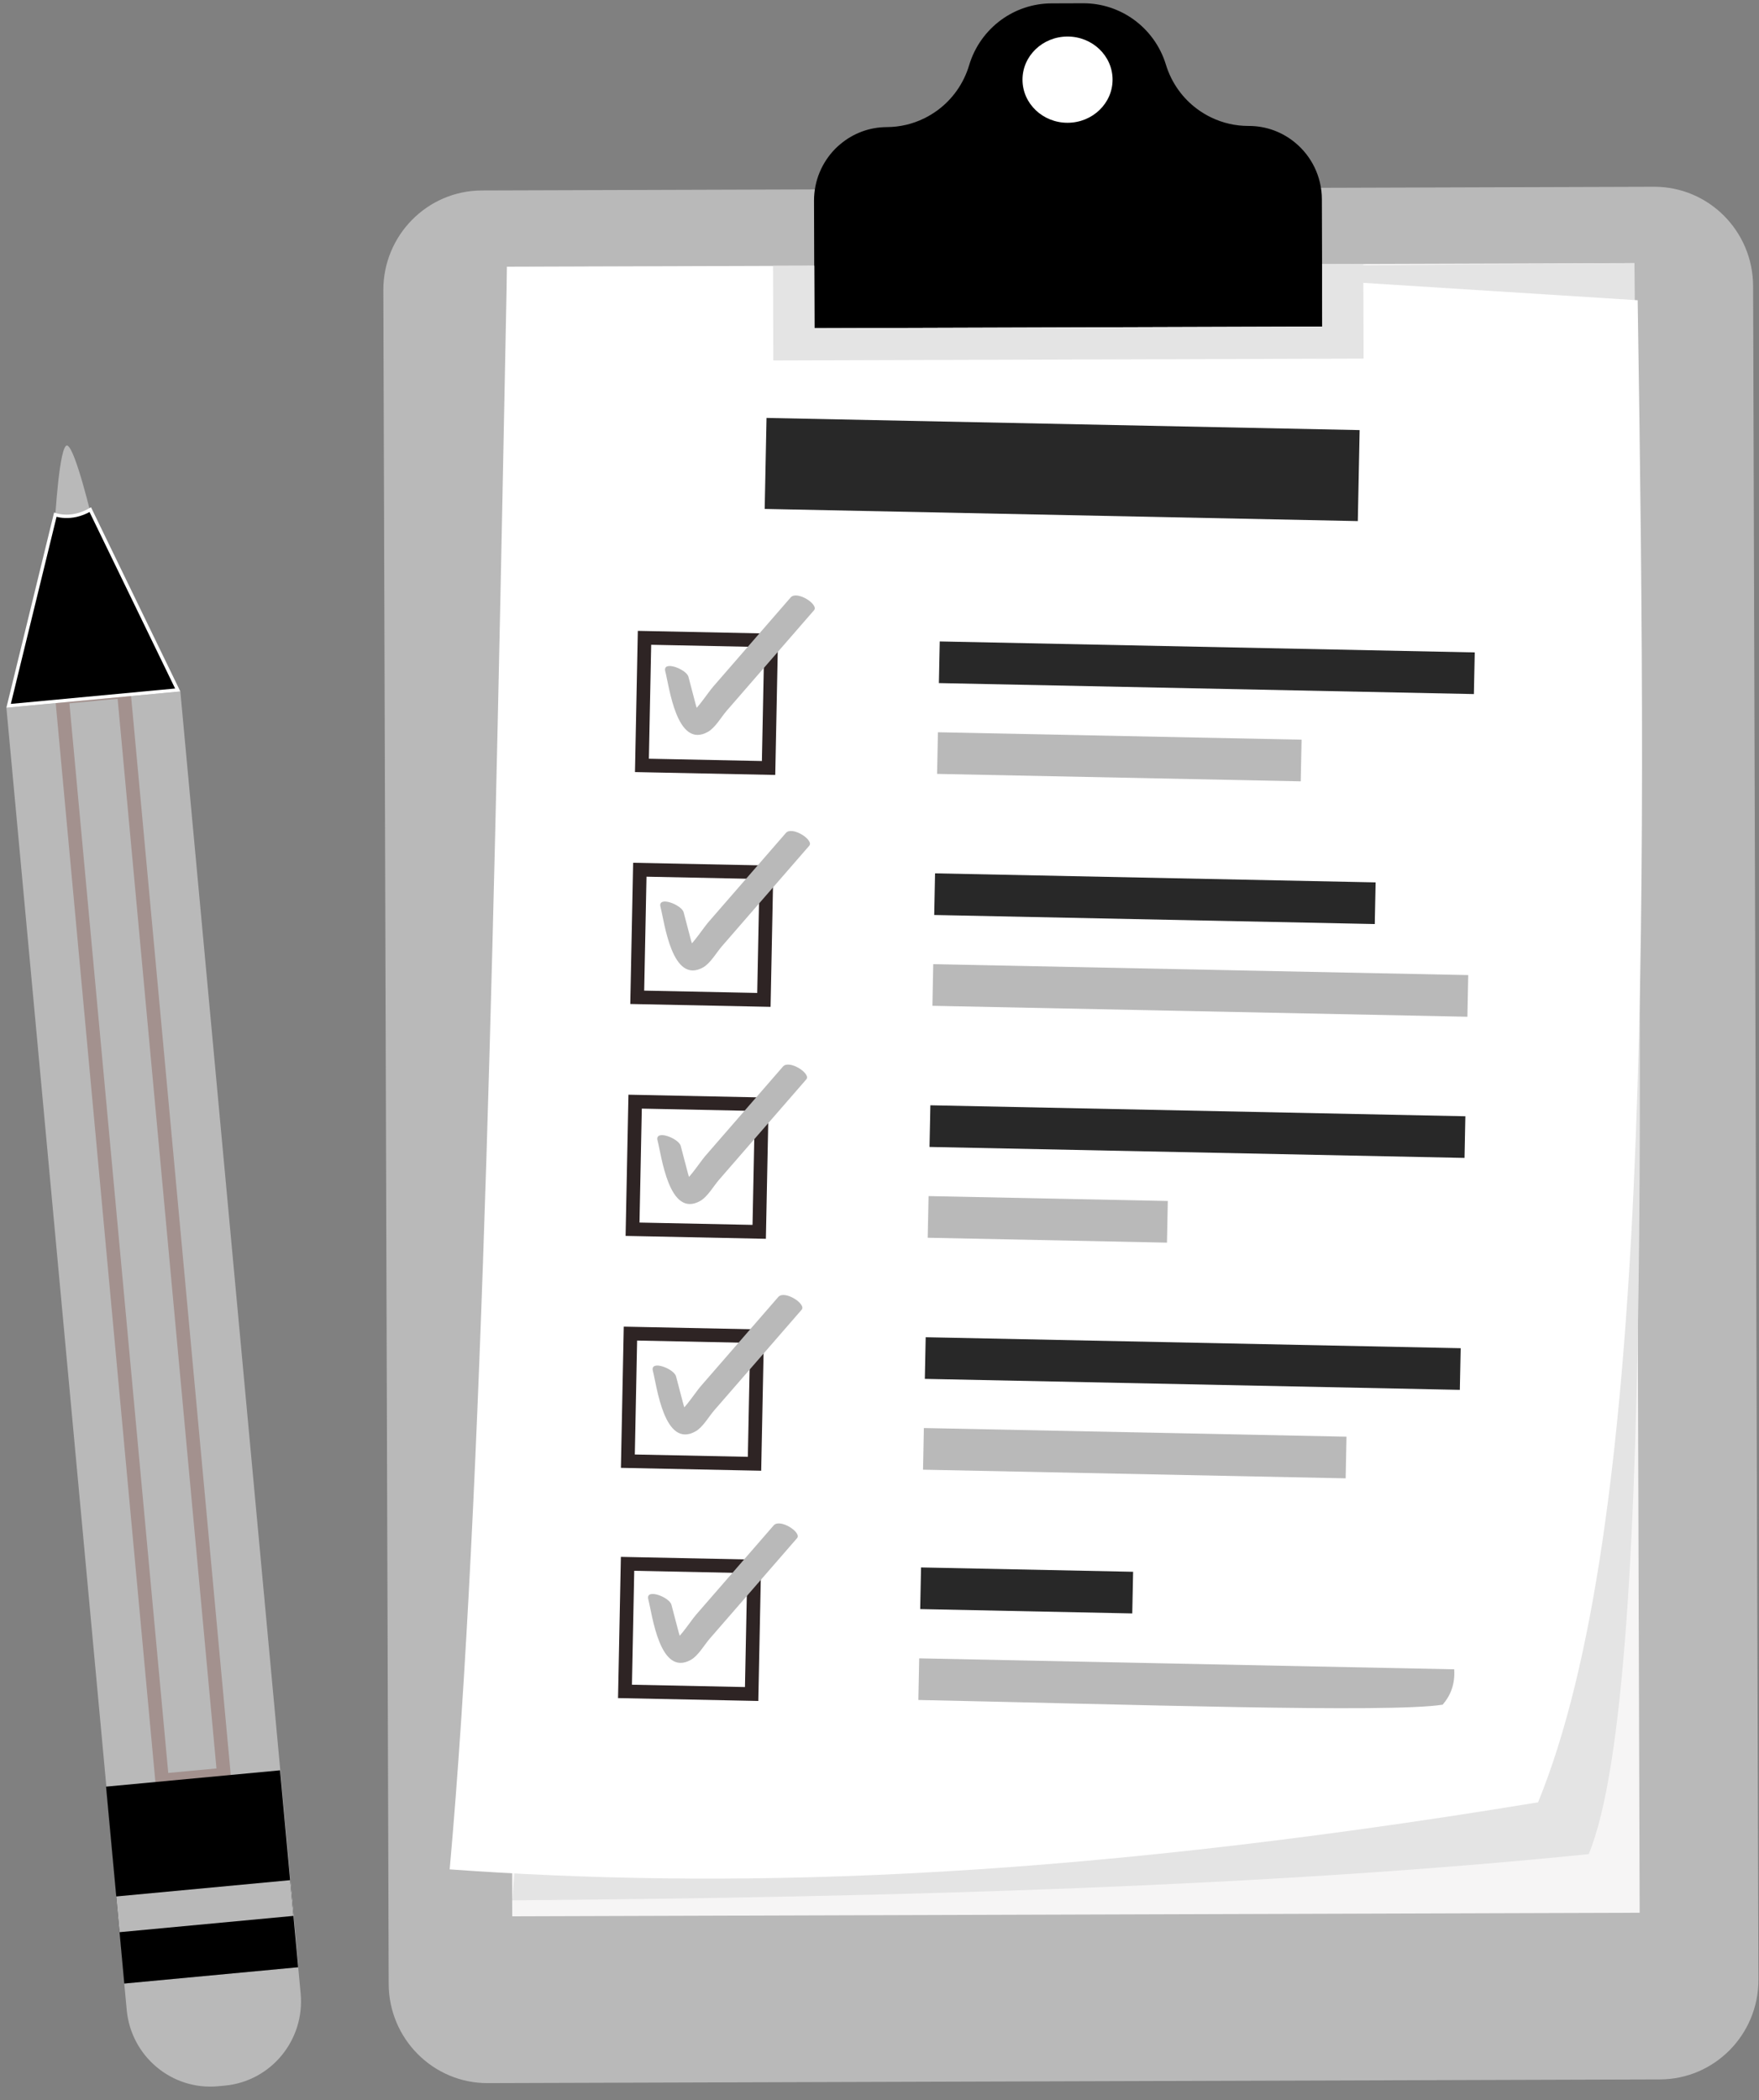 <svg width="129" height="154" viewBox="0 0 129 154" fill="none" xmlns="http://www.w3.org/2000/svg">
<rect x="0" y="0" width="129" height="154" fill="#808080" stroke="none"/>
<path d="M121.736 152.466L35.774 152.737C31.772 152.75 28.518 149.492 28.505 145.463L28.113 21.285C28.1 17.255 31.335 13.978 35.336 13.965L121.298 13.694C125.3 13.681 128.554 16.939 128.567 20.968L128.959 145.145C128.973 149.175 125.738 152.453 121.736 152.466Z" fill="#B9B9B9"/>
<path d="M119.866 19.291L37.184 19.553L37.566 140.507L120.248 140.245L119.866 19.291Z" fill="#F6F5F5"/>
<path d="M119.867 19.291C120.041 66.457 121.733 123.336 116.512 135.947C93.347 138.294 66.217 139.109 37.562 139.335L48.077 19.883L119.867 19.291Z" fill="#E4E4E4"/>
<path d="M112.796 132.149C76.697 138.085 52.56 138.467 32.977 137.065C35.428 109.859 36.302 64.673 37.183 19.56L80.705 19.519L120.103 22.014C120.825 68.832 121.024 112.08 112.796 132.149Z" fill="white"/>
<path d="M99.712 31.535L56.215 30.643L56.08 37.315L99.578 38.207L99.712 31.535Z" fill="#282828"/>
<path d="M108.153 47.836L68.918 47.031L68.856 50.085L108.091 50.89L108.153 47.836Z" fill="#282828"/>
<path d="M95.454 54.235L68.785 53.69L68.723 56.743L95.392 57.288L95.454 54.235Z" fill="#B9B9B9"/>
<path d="M56.554 46.956L47.266 46.766L47.077 56.12L56.365 56.31L56.554 46.956Z" fill="white" stroke="#2E2424" stroke-miterlimit="10"/>
<path d="M48.79 49.225C49.08 50.33 49.624 54.958 51.923 53.657C52.453 53.357 52.9 52.566 53.296 52.11C54.007 51.291 54.719 50.473 55.43 49.654C56.853 48.016 58.276 46.379 59.7 44.742C60.064 44.322 58.445 43.278 57.986 43.804C56.721 45.26 55.457 46.716 54.192 48.171C53.559 48.898 52.927 49.626 52.295 50.354C51.855 50.859 50.842 52.486 50.189 52.632C50.545 52.747 50.901 52.861 51.257 52.976C51.509 53.182 51.037 51.713 51.026 51.672C50.847 50.99 50.668 50.308 50.489 49.625C50.341 49.063 48.57 48.39 48.79 49.225Z" fill="#B9B9B9"/>
<path d="M100.883 64.698L68.574 64.035L68.513 67.089L100.822 67.752L100.883 64.698Z" fill="#282828"/>
<path d="M107.676 71.495L68.441 70.693L68.38 73.747L107.615 74.549L107.676 71.495Z" fill="#B9B9B9"/>
<path d="M56.21 63.96L46.922 63.77L46.733 73.124L56.022 73.314L56.21 63.96Z" fill="white" stroke="#2E2424" stroke-miterlimit="10"/>
<path d="M48.438 66.494C48.728 67.599 49.273 72.228 51.571 70.927C52.102 70.626 52.549 69.835 52.944 69.38C53.655 68.56 54.367 67.742 55.078 66.923C56.502 65.286 57.925 63.648 59.348 62.011C59.712 61.592 58.093 60.547 57.635 61.074C56.37 62.529 55.105 63.985 53.84 65.44C53.208 66.168 52.575 66.896 51.943 67.623C51.504 68.128 50.49 69.756 49.837 69.902C50.194 70.017 50.549 70.13 50.905 70.245C51.157 70.452 50.686 68.982 50.675 68.942C50.495 68.259 50.317 67.577 50.137 66.894C49.989 66.332 48.218 65.659 48.438 66.494Z" fill="#B9B9B9"/>
<path d="M107.465 81.846L68.231 81.041L68.169 84.095L107.404 84.9L107.465 81.846Z" fill="#282828"/>
<path d="M85.644 88.058L68.098 87.699L68.036 90.753L85.582 91.112L85.644 88.058Z" fill="#B9B9B9"/>
<path d="M55.867 80.966L46.578 80.775L46.389 90.129L55.678 90.32L55.867 80.966Z" fill="white" stroke="#2E2424" stroke-miterlimit="10"/>
<path d="M48.223 83.621C48.514 84.726 49.057 89.355 51.356 88.053C51.887 87.753 52.334 86.962 52.729 86.507C53.44 85.687 54.152 84.869 54.863 84.05C56.286 82.413 57.71 80.775 59.133 79.138C59.497 78.719 57.878 77.674 57.421 78.201C56.156 79.656 54.891 81.112 53.626 82.567C52.994 83.295 52.361 84.023 51.729 84.75C51.29 85.255 50.276 86.882 49.623 87.029C49.98 87.144 50.335 87.257 50.691 87.372C50.943 87.579 50.472 86.109 50.461 86.069C50.281 85.386 50.103 84.704 49.923 84.022C49.775 83.459 48.004 82.786 48.223 83.621Z" fill="#B9B9B9"/>
<path d="M107.122 98.852L67.887 98.047L67.825 101.101L107.06 101.906L107.122 98.852Z" fill="#282828"/>
<path d="M98.748 105.339L67.754 104.705L67.692 107.759L98.686 108.393L98.748 105.339Z" fill="#B9B9B9"/>
<path d="M55.523 97.972L46.234 97.781L46.046 107.135L55.334 107.326L55.523 97.972Z" fill="white" stroke="#2E2424" stroke-miterlimit="10"/>
<path d="M47.88 100.516C48.17 101.621 48.714 106.249 51.013 104.948C51.543 104.648 51.99 103.857 52.385 103.401C53.096 102.582 53.809 101.764 54.52 100.945C55.943 99.307 57.366 97.67 58.789 96.032C59.154 95.613 57.535 94.569 57.077 95.095C55.812 96.55 54.547 98.007 53.283 99.462C52.65 100.19 52.018 100.917 51.385 101.645C50.946 102.15 49.932 103.777 49.28 103.923C49.636 104.038 49.991 104.152 50.347 104.267C50.6 104.473 50.128 103.004 50.117 102.964C49.938 102.281 49.759 101.599 49.579 100.916C49.431 100.353 47.66 99.68 47.88 100.516Z" fill="#B9B9B9"/>
<path d="M83.099 115.245L67.547 114.926L67.485 117.98L83.037 118.299L83.099 115.245Z" fill="#282828"/>
<path d="M106.647 122.397L67.411 121.592L67.35 124.645C82.529 124.956 101.858 125.612 105.8 124.989C106.396 124.302 106.716 123.46 106.647 122.397Z" fill="#B9B9B9"/>
<path d="M55.312 114.853L46.023 114.662L45.835 124.016L55.123 124.207L55.312 114.853Z" fill="white" stroke="#2E2424" stroke-miterlimit="10"/>
<path d="M47.544 117.264C47.834 118.369 48.378 122.997 50.677 121.696C51.207 121.396 51.654 120.605 52.049 120.149C52.761 119.33 53.473 118.512 54.184 117.693C55.607 116.055 57.03 114.418 58.453 112.781C58.818 112.361 57.199 111.317 56.74 111.843C55.475 113.299 54.211 114.755 52.946 116.21C52.313 116.938 51.681 117.665 51.048 118.393C50.609 118.898 49.596 120.525 48.943 120.671C49.299 120.786 49.654 120.9 50.011 121.015C50.263 121.221 49.791 119.752 49.78 119.712C49.601 119.029 49.422 118.347 49.242 117.664C49.094 117.101 47.325 116.428 47.544 117.264Z" fill="#B9B9B9"/>
<path d="M96.942 14.611L96.972 23.946L59.727 24.064L59.698 14.728C59.693 13.24 60.29 11.891 61.254 10.91C61.374 10.788 61.499 10.673 61.631 10.567C62.553 9.79 63.741 9.323 65.035 9.319C66.007 9.316 66.938 9.089 67.771 8.682C68.133 8.504 68.476 8.295 68.799 8.054C69.861 7.257 70.672 6.128 71.074 4.783C71.483 3.411 72.326 2.262 73.419 1.461C74.469 0.696 75.751 0.252 77.112 0.248L79.437 0.24C80.798 0.236 82.082 0.672 83.138 1.43C84.236 2.224 85.086 3.368 85.504 4.738C85.913 6.08 86.732 7.204 87.799 7.994C88.124 8.233 88.468 8.44 88.831 8.615C89.667 9.017 90.599 9.238 91.57 9.235C92.865 9.231 94.056 9.691 94.983 10.461C96.175 11.444 96.937 12.938 96.942 14.611Z" fill="black"/>
<path d="M99.98 19.353L100.002 26.293L56.713 26.43L56.691 19.49L59.714 19.481L59.728 24.064L96.972 23.946L96.958 19.363L99.98 19.353Z" fill="#E4E4E4"/>
<path d="M78.3 9.002C80.124 8.996 81.599 7.576 81.593 5.83C81.587 4.084 80.104 2.673 78.28 2.679C76.456 2.685 74.981 4.105 74.987 5.851C74.992 7.597 76.475 9.008 78.3 9.002Z" fill="white"/>
<path d="M4.026 38.272C4.026 38.272 4.355 32.4 4.95 32.675C5.544 32.95 6.75 38.051 6.75 38.051L5.484 40.123L4.026 38.272Z" fill="#B9B9B9"/>
<path d="M21.87 144.239L22.049 146.171C22.363 149.581 19.874 152.603 16.487 152.92L15.994 152.966C12.608 153.283 9.607 150.776 9.292 147.365L9.113 145.433L21.87 144.239Z" fill="#B9B9B9"/>
<path d="M13.225 50.699L0.469 51.891L9.138 145.431L21.894 144.239L13.225 50.699Z" fill="#B9B9B9"/>
<path opacity="0.3" d="M9.078 50.691L4.547 51.115L11.887 130.539L16.418 130.115L9.078 50.691Z" stroke="#6F3428" stroke-miterlimit="10"/>
<path d="M21.867 144.241L9.114 145.436L8.766 141.666L8.524 139.047L7.777 130.998L20.534 129.803L21.277 137.852L21.519 140.471L21.867 144.241Z" fill="black"/>
<path d="M21.277 137.856L8.523 139.051L8.765 141.67L21.519 140.475L21.277 137.856Z" fill="#B9B9B9"/>
<path d="M4.056 37.74C4.083 37.749 4.115 37.758 4.15 37.767C4.295 37.805 4.504 37.846 4.76 37.856C5.246 37.876 5.903 37.786 6.621 37.369L13.034 50.59L0.631 51.751L4.056 37.74Z" fill="black" stroke="white" stroke-width="0.25"/>
</svg>
